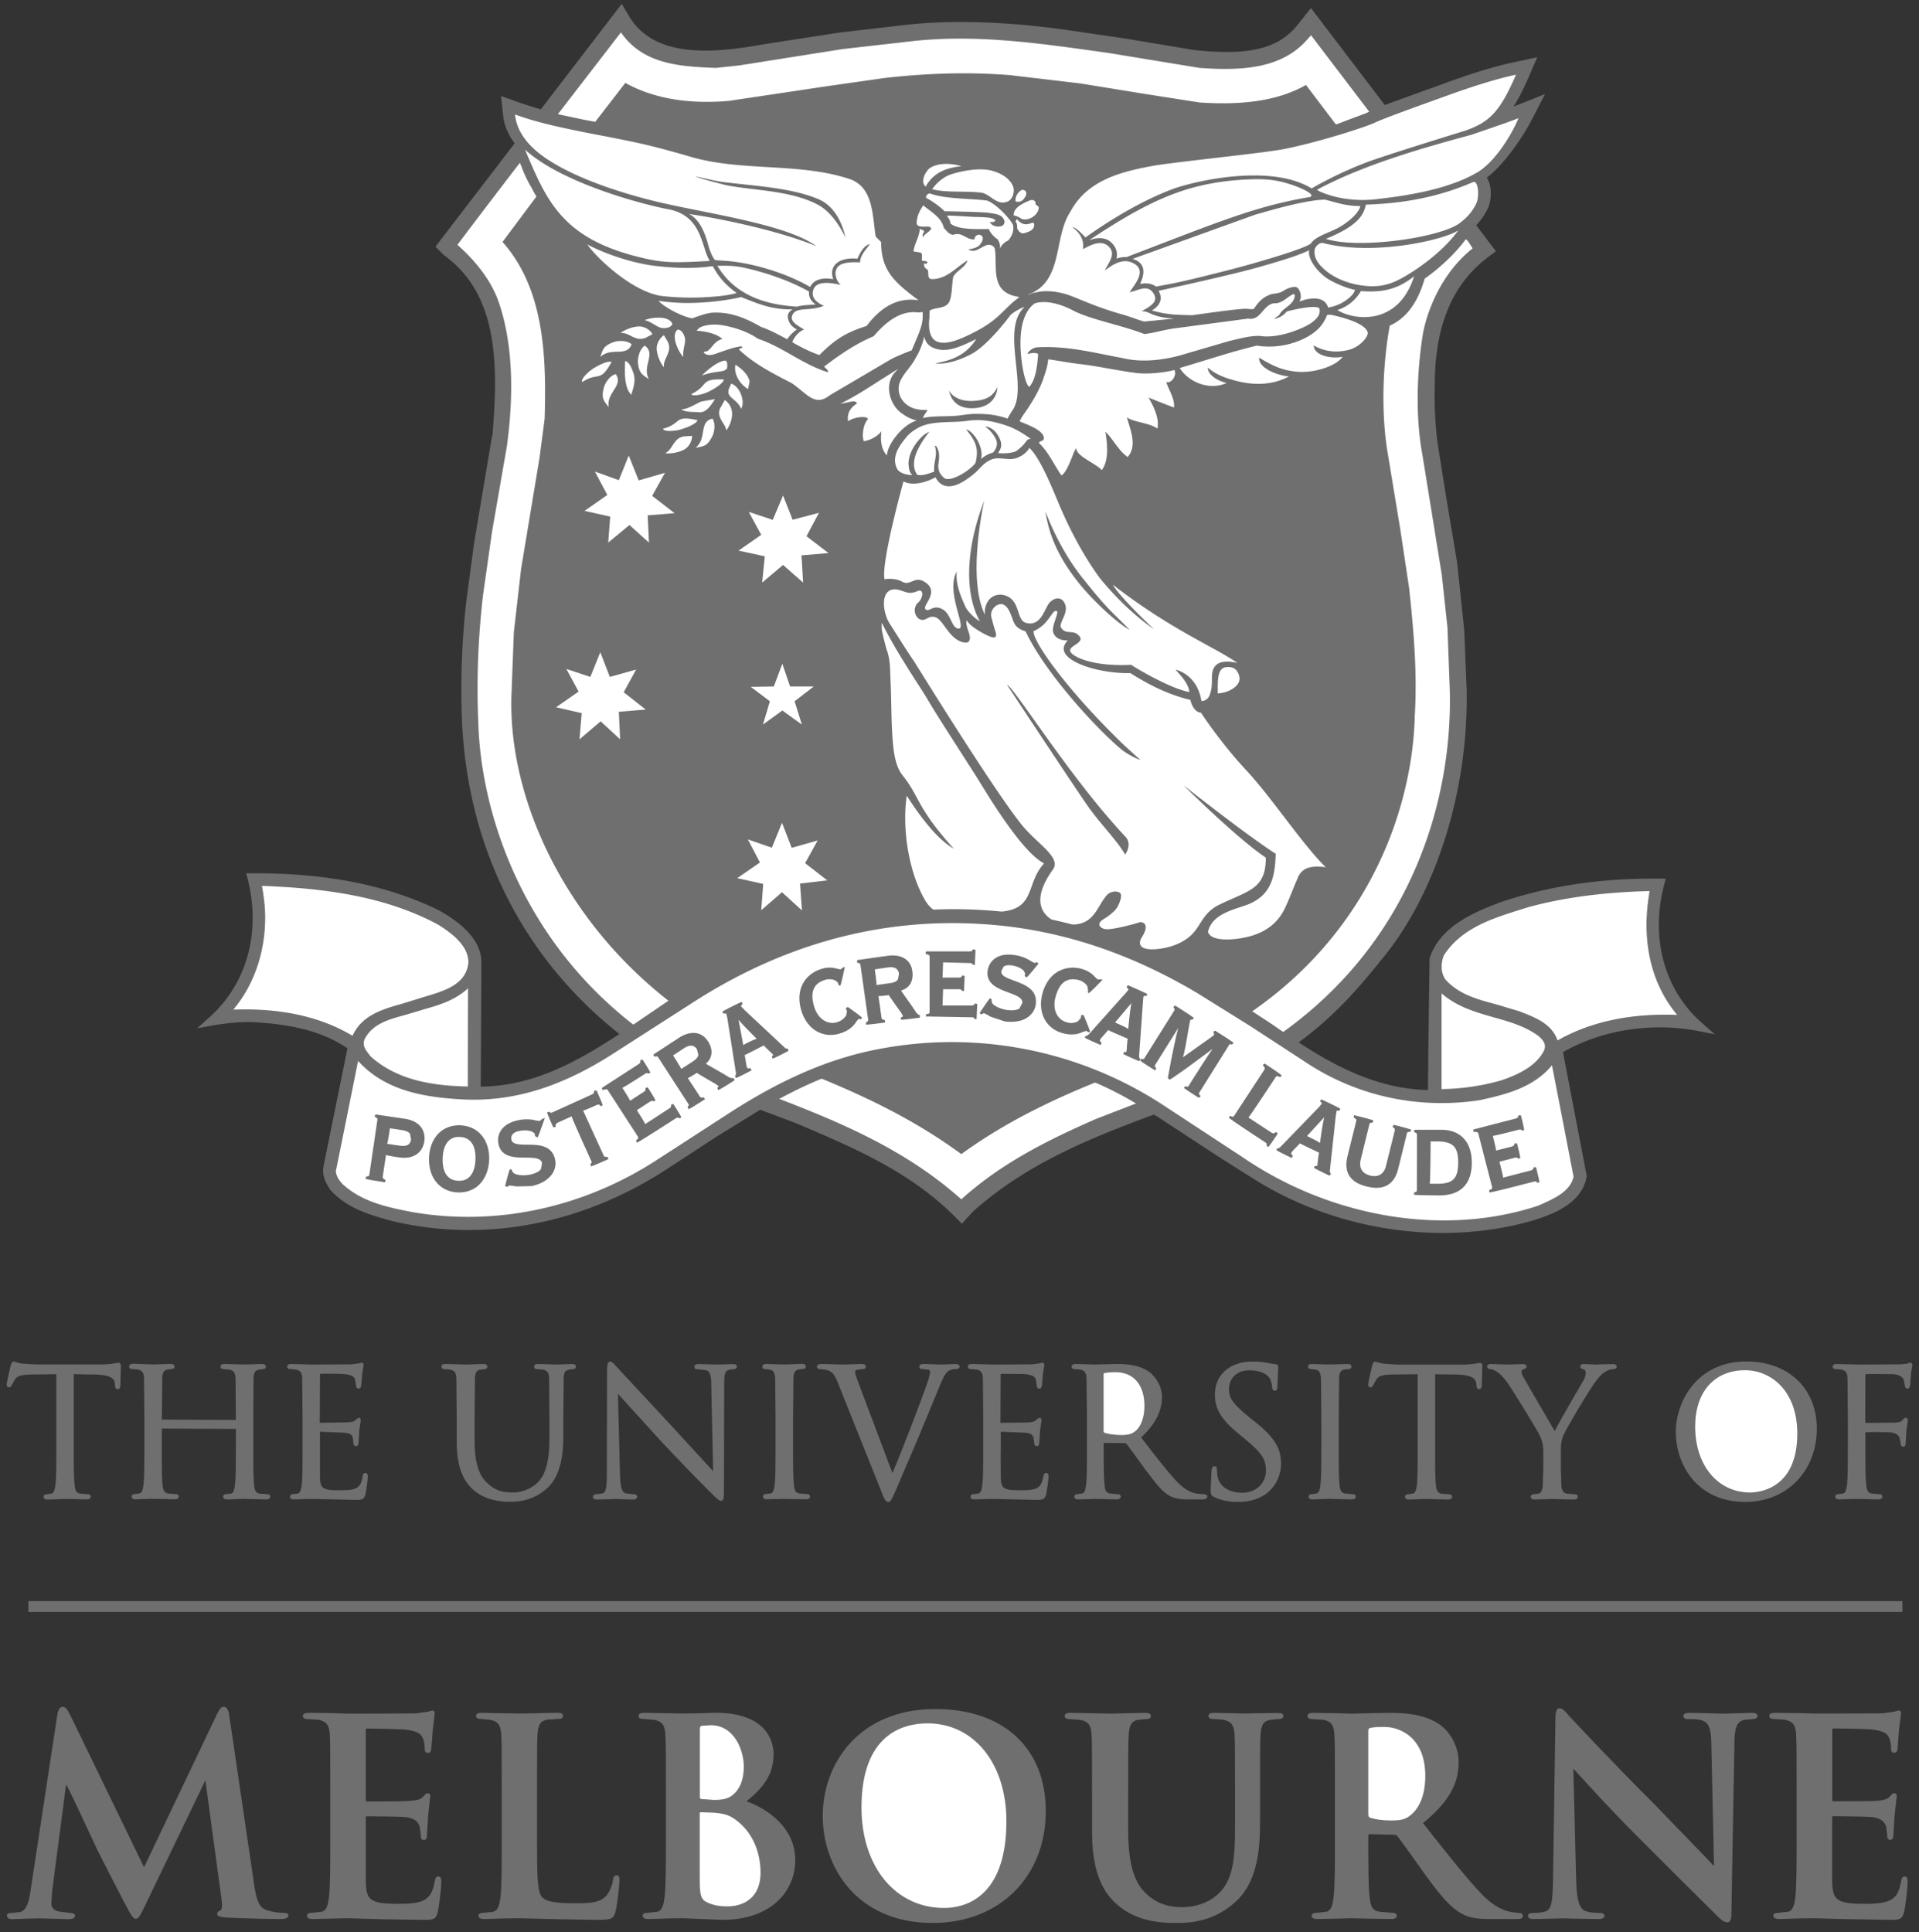 <svg width="143" height="144" fill="none" xmlns="http://www.w3.org/2000/svg"><rect width="100%" height="100%" fill="#333333" stroke="none"/><path d="M124.877 106.673c0 2.527 1.625 5.251 5.185 5.251 3.078 0 5.322-2.294 5.322-5.457 0-2.99-2.106-5.01-5.245-5.01-3.835 0-5.262 3.197-5.262 5.216zm-42.795-5.002l-.438.017-.172-.008-1.307-.034c-.077 0-.31 0-.31.197 0 .112.087.181.207.181l.421.034c.353.077.456.223.482.653l.034 2.827v2.304c0 1.229 0 2.277-.069 2.818-.051.387-.112.602-.3.636l-.37.052c-.147 0-.207.094-.207.18 0 .207.232.207.31.207l1.178-.035c.051-.008.206 0 .206 0l1.453.035c.284 0 .318-.147.318-.207 0-.086-.068-.18-.206-.18l-.576-.052c-.31-.043-.387-.24-.421-.627-.07-.55-.07-1.607-.07-2.827v-.318l1.6.017.103.06.456.61.955 1.315.18.232c.653.859 1.084 1.427 1.625 1.71.361.198.714.267 1.445.267h.928c.164 0 .422 0 .422-.207 0-.103-.103-.18-.224-.18l-.499-.035c-.344-.051-.868-.206-1.539-.91-.688-.731-1.487-1.762-2.407-2.948 0 0-.18-.241-.258-.327 1.049-.997 1.556-1.959 1.556-3.025 0-.928-.602-1.607-.946-1.865-.73-.524-1.65-.592-2.459-.592l-1.1.025zM.8 101.749c-.016.052-.3 1.263-.3 1.427 0 .154.086.206.163.206.138 0 .198-.103.224-.189l.215-.387c.19-.275.464-.361 1.255-.378 0 0 1.445-.017 1.84-.026v5.44c0 1.229 0 2.286-.068 2.828-.052.386-.112.601-.301.635l-.37.052c-.138 0-.206.086-.206.181 0 .206.232.206.31.206l1.074-.035.206-.008h.155l1.453.034c.284 0 .31-.146.31-.206 0-.086-.06-.181-.198-.181l-.576-.043c-.31-.051-.387-.249-.421-.635-.07-.542-.07-1.599-.07-2.828v-5.44c.181.009 1.548.026 1.548.026 1.256.026 1.47.335 1.514.636l.008.138c.018.128.026.318.207.318.034 0 .197-.018.197-.275l.01-.413.025-1.023c0-.077 0-.257-.163-.257l-.155.017c-.19.034-.533.111-1.144.111h-4.91l-1.023-.068-.421-.103-.163-.052c-.12 0-.172.146-.224.292zm17.636-.069h-.378l-1.315-.034c-.078 0-.31 0-.31.198 0 .103.086.18.206.18l.422.035c.36.068.464.214.49.653l.026 2.827v.275l-5.538-.026.026-.249.026-2.827c.017-.447.12-.602.404-.653l.3-.043c.13 0 .207-.069.207-.172 0-.138-.103-.206-.31-.206l-1.066.034-.214.008-.172-.008-1.316-.043c-.198 0-.301.077-.301.215 0 .094.086.172.198.172l.421.034c.361.077.464.215.49.653l.026 2.827v2.304c0 1.22 0 2.277-.069 2.818-.051.396-.111.602-.3.636l-.37.052c-.138 0-.207.094-.207.18 0 .207.232.207.31.207l1.066-.035h.37l1.453.035c.284 0 .31-.138.31-.207 0-.086-.06-.18-.198-.18l-.576-.043c-.31-.043-.387-.249-.43-.636-.06-.541-.06-1.598-.06-2.819v-1.383l5.528.025-.008 1.358c0 1.229 0 2.286-.07 2.828-.05.378-.11.593-.3.635-.009 0-.37.043-.37.043-.146 0-.206.095-.206.181 0 .206.232.206.31.206l1.074-.034.206-.009.147.009 1.461.034c.284 0 .31-.146.31-.206 0-.086-.06-.181-.198-.181l-.576-.043c-.31-.051-.387-.249-.43-.635-.06-.542-.06-1.599-.06-2.828v-2.303l.017-2.819c.026-.455.13-.601.404-.653l.31-.043c.12 0 .206-.069.206-.172 0-.206-.232-.206-.31-.206l-1.066.034zm8.358-.094l-.06.017-.542.069-2.992.017-.18-.009-1.308-.034c-.068 0-.31 0-.31.198 0 .111.095.18.207.18l.421.035c.362.077.465.223.49.653l.026 2.827v2.303c0 1.229 0 2.278-.06 2.819-.06.395-.12.602-.3.636-.01 0-.379.051-.379.051-.138 0-.198.095-.198.181 0 .206.232.206.31.206l1.057-.034h.224l.499.008 2.734.061c.516 0 .688 0 .8-.413.068-.275.172-1.169.172-1.289 0-.103 0-.301-.172-.301s-.207.181-.215.284c-.086.498-.233.739-.534.868-.318.137-.877.137-1.22.137-1.264 0-1.385-.163-1.42-.979v-3.386c0 .008 1.858.077 1.858.077.447.043.55.215.593.387l.043.404c0 .12.086.206.198.206.19 0 .19-.232.19-.335l.05-.834.104-.748c0-.18-.12-.197-.163-.197l-.258.189c-.103.112-.258.129-.56.155l-2.071.034.017-3.644c.163-.026 1.556-.017 1.763.009.722.077.782.232.85.386 0-.008.07.43.07.43 0 .241.146.267.206.267.069 0 .146-.043.19-.232l.05-.662.01-.206.085-.447.026-.172c0-.206-.112-.215-.155-.215l-.146.043zm14.927.094l-.215.008-.19-.008-1.203-.034c-.077 0-.31 0-.31.197 0 .103.087.181.207.181l.421.034c.387.086.456.241.49.653l.017 2.827v1.633c0 1.564-.215 2.51-.73 3.146-.465.558-1.23.902-1.978.902-.74 0-1.29-.112-1.909-.696-.473-.438-.954-1.169-.954-3.163v-1.822l.026-2.818c.025-.456.12-.61.404-.653l.31-.043c.12 0 .206-.069.206-.172 0-.206-.233-.206-.31-.206l-.972.034-.326.008-.267-.008-1.238-.034c-.069 0-.301 0-.301.197 0 .103.086.181.198.181l.43.034c.352.077.455.223.481.653l.026 2.827v1.908c0 2.114.628 2.991 1.17 3.515.894.834 2.114.954 2.768.954.705 0 1.763-.094 2.769-.988 1.092-.971 1.238-2.647 1.238-3.988v-1.401l.026-2.827c.017-.447.12-.593.404-.644l.3-.043c.121 0 .207-.069.207-.181 0-.197-.232-.197-.3-.197l-.895.034zm3.517.533l-.017 7.502c0 1.177-.069 1.495-.318 1.573-.009 0-.508.068-.508.068-.137 0-.206.095-.206.181 0 .206.215.206.31.206l1.04-.026.215-.017.19.009 1.194.034c.095 0 .336 0 .336-.206 0-.077-.052-.181-.207-.181l-.628-.068c-.266-.086-.404-.327-.438-1.427l-.155-5.998c.318.352 3.233 3.557 3.233 3.557a169.46 169.46 0 003.422 3.55c.748.747.877.868 1.024.868.206 0 .223-.155.223-1.032l.017-7.665c0-.817.078-.997.413-1.074l.292-.035c.164 0 .241-.094.241-.189 0-.189-.223-.189-.327-.189l-.885.026-.232.008-.284-.008-1.075-.026c-.129 0-.361 0-.361.189 0 .12.069.189.198.189l.627.069c.31.077.422.258.43 1.134l.138 6.394c-.258-.275-.972-1.057-.972-1.057l-1.986-2.166L45.9 101.8c-.18-.206-.3-.335-.421-.335-.224-.009-.241.292-.241.748zm13.414-.533h-.413l-1.118-.035c-.077 0-.31 0-.31.198 0 .103.087.18.198.18l.387.043c.198.052.344.181.37.645l.026 2.827v2.303c0 1.221 0 2.278-.069 2.819-.052.395-.112.593-.301.636l-.37.043c-.137 0-.197.103-.197.181 0 .206.232.206.31.206l1.065-.026.215-.009.146.009 1.462.026c.284 0 .31-.138.31-.206 0-.078-.06-.181-.198-.181l-.576-.043c-.31-.043-.387-.249-.422-.636-.068-.541-.068-1.607-.068-2.827v-2.303l.026-2.819c.025-.447.12-.602.404-.662l.31-.034c.12 0 .206-.069.206-.172 0-.206-.233-.206-.319-.206l-1.074.043zm11.719 0l-.198.008-.3-.008-.98-.034c-.138 0-.388 0-.388.197 0 .078.035.181.241.181l.464.051c.086.043.104.146.104.206l-.112.465c-.267.867-1.883 5.113-2.7 7.029l-2.433-6.462c-.19-.499-.345-.911-.345-1.057 0-.069.018-.129.112-.172l.456-.06c.206 0 .232-.129.232-.189 0-.189-.284-.189-.456-.189l-.954.034-.267.008-.318-.008-1.212-.034c-.18 0-.439 0-.439.189 0 .12.078.189.207.189l.464.051c.413.121.593.232.877.946l3.242 8.103c.24.611.318.8.533.8.155 0 .223-.138.413-.568l.223-.489 1.617-3.79.774-1.865.765-1.856c.344-.868.533-1.083.68-1.186.223-.146.49-.146.575-.146.224 0 .258-.121.258-.189 0-.129-.112-.189-.327-.189l-.808.034zm7.146-.094l-.06.017-.542.069-2.992.017-.181-.009-1.307-.034c-.077 0-.31 0-.31.198 0 .111.087.18.207.18l.43.035c.352.077.456.223.481.653l.026 2.827v2.303c0 1.229 0 2.278-.069 2.819-.051.395-.112.602-.3.636l-.37.051c-.147 0-.207.095-.207.181 0 .206.232.206.31.206l1.075-.034h.206l.507.008 2.735.061c.515 0 .696 0 .8-.413a12.2 12.2 0 00.18-1.289c0-.103 0-.301-.18-.301-.164 0-.19.172-.216.284-.086.498-.232.73-.533.868-.318.137-.877.137-1.212.137-1.273 0-1.385-.163-1.419-.979l-.008-1.659.008-.567v-1.16c0 .008 1.849.077 1.849.077.498.043.559.266.593.387l.052.404c0 .129.077.206.189.206.189 0 .189-.232.189-.335l.06-.834.103-.748c0-.18-.129-.197-.172-.197l-.24.172c-.12.129-.276.154-.576.18l-2.073.026.017-3.635c-.017-.035 1.763 0 1.763 0 .714.077.783.24.851.386l.07.439c0 .24.145.266.206.266.06 0 .154-.034.189-.232l.051-.619.017-.249.104-.627c0-.198-.103-.215-.147-.215l-.154.043z" fill="#6F6F6F"/><path d="M82.28 106.75c-.043-.034-.043-.051-.043-.077v-4.28c0-.025.009-.043.043-.06.095-.034.43-.077.843-.077 1.35 0 2.158.945 2.158 2.518 0 .894-.284 1.615-.757 1.933-.283.207-.644.232-.92.232-.619 0-1.169-.103-1.324-.189z" fill="#fff"/><path d="M90.534 103.914c0 .894.293 1.736 1.746 2.913l.585.49c1.152.954 1.47 1.435 1.47 2.278 0 .816-.61 1.641-1.771 1.641-.482 0-1.617-.129-1.849-1.255l-.034-.464c0-.077 0-.249-.19-.249-.171 0-.197.198-.206.301l-.008.129-.06 1.272c0 .352.008.464.249.584.507.249 1.1.369 1.805.369.8 0 1.496-.197 2.03-.575.85-.602 1.16-1.556 1.16-2.252 0-1.023-.326-1.865-1.951-3.154l-.362-.283c-1.255-1.032-1.564-1.444-1.564-2.123 0-.851.601-1.418 1.504-1.418 1.092 0 1.453.447 1.556.645.07.128.147.464.155.618.009.095.035.258.207.258.189 0 .189-.258.189-.404l.051-1.28v-.103c0-.189-.172-.189-.223-.189l-.439-.069a5.421 5.421 0 00-1.238-.129c-1.677-.009-2.812.98-2.812 2.449zm8.788-2.234h-.412l-1.127-.034c-.206 0-.31.06-.31.197 0 .103.087.181.207.181l.378.043c.18.043.344.146.379.644l.026 2.827v2.304c0 1.22 0 2.277-.07 2.818-.05.396-.111.602-.3.636l-.37.052c-.138 0-.206.094-.206.18 0 .207.232.207.31.207l1.074-.035.206-.008.155.008 1.462.035c.275 0 .301-.147.301-.207 0-.086-.06-.18-.198-.18l-.576-.052c-.31-.043-.387-.24-.43-.627-.06-.55-.06-1.598-.06-2.827v-2.304l.026-2.827c.025-.438.12-.601.404-.653l.309-.034c.121 0 .207-.078.207-.181 0-.197-.233-.197-.31-.197l-1.075.034zm2.924.095c0 .025-.292 1.237-.292 1.4 0 .155.086.207.163.207.129 0 .189-.103.224-.189l.215-.387c.18-.275.464-.361 1.246-.378 0 0 1.453-.017 1.84-.017v5.439c0 1.221 0 2.278-.06 2.819-.051.387-.12.602-.301.636-.008 0-.378.052-.378.052-.138 0-.206.086-.206.18 0 .206.232.206.309.206l1.066-.034.224-.009.155.009 1.453.034c.266 0 .309-.129.309-.206 0-.086-.068-.18-.206-.18l-.576-.043c-.31-.052-.387-.258-.43-.645-.06-.541-.06-1.598-.06-2.819v-5.439c.18 0 1.547.017 1.547.017 1.264.034 1.471.343 1.514.644l.017.138c.009.12.017.309.206.309.026 0 .19-.017.19-.266l.017-.421.025-1.014c0-.078 0-.258-.163-.258l-.155.017c-.189.034-.533.112-1.143.112h-4.91l-1.023-.069-.422-.103-.163-.052c-.12-.008-.172.129-.232.31zm17.033-.104l-.344.017-.215-.008-.653-.034c-.275 0-.31.111-.31.18 0 .137.129.18.25.215.06.026.154.043.154.283 0 .189-.068.387-.206.619-.223.37-1.694 2.896-2.098 3.695a338.57 338.57 0 01-2.313-3.978c-.103-.189-.163-.327-.163-.464 0-.061.043-.104.12-.147l.069-.025c.086-.035.18-.069.18-.181 0-.129-.086-.189-.266-.189l-.929.026-.172.008-.309-.008-.98-.034c-.267 0-.276.163-.276.189 0 .111.095.189.224.189.095 0 .327.077.507.197.258.172.585.525.869.946.473.696 2.218 3.557 2.295 3.755.172.378.293.653.293 1.332v1.126l-.043 1.298c-.009.257-.086.575-.327.635l-.37.043c-.137 0-.197.095-.197.181 0 .206.223.206.301.206l1.074-.034.215-.009.155.009 1.453.034c.275 0 .31-.146.31-.206 0-.086-.069-.181-.207-.181l-.576-.043c-.283-.042-.421-.232-.447-.635l-.034-1.298v-1.126c0-.421 0-.816.18-1.272.224-.533 2.047-3.601 2.485-4.133.293-.361.43-.499.671-.645.181-.112.413-.172.55-.172.198 0 .275-.103.275-.206 0-.077-.077-.172-.275-.172l-.92.017z" fill="#6F6F6F"/><path d="M126.321 106.312c0-2.596 1.428-4.203 3.723-4.203 1.875 0 3.887 1.479 3.887 4.727 0 4.177-2.932 4.383-3.517 4.383-2.407 0-4.093-2.02-4.093-4.907z" fill="#fff"/><path d="M142.185 101.586l-.068.034-.396.043-.155.009-3.216.017-.171-.009-1.307-.034c-.078 0-.31 0-.31.198 0 .111.086.18.206.18l.422.034c.352.078.464.224.481.654l.026 2.827v2.303c0 1.229 0 2.277-.06 2.819-.06.395-.121.601-.301.636l-.37.051c-.146 0-.206.095-.206.181 0 .206.232.206.309.206l1.067-.034h.369l1.453.034c.284 0 .31-.138.31-.206 0-.086-.06-.181-.206-.181l-.568-.043c-.309-.051-.387-.249-.421-.636-.069-.541-.069-1.598-.069-2.827v-1.109c.49-.025 1.668-.017 1.952.018.352.043.542.24.602.403l.069.37.008.077c0 .121.069.207.189.207.189 0 .189-.224.189-.344l.052-.868.103-.748c0-.189-.12-.197-.163-.197-.095 0-.146.068-.198.137-.112.155-.232.198-.55.224l-.585.008-1.677.017.009-3.626c.017-.043 2.029-.009 2.029-.009.473.009.74.224.808.361l.104.456c0 .249.163.257.189.257.069 0 .163-.034.206-.223l.052-.653.008-.224.078-.447.034-.18c0-.129-.077-.215-.18-.215l-.147.052zM2.117 119.314h139.647v.808H2.117v-.808zm14.066 8.397s-4.995 10.493-5.45 11.438l-5.478-11.301c-.25-.507-.387-.653-.585-.653-.137 0-.31.095-.395.567L2.27 140.937c-.112.747-.275 1.443-.79 1.555l-.594.06c-.095 0-.37 0-.37.189 0 .275.301.275.413.275l1.238-.043.765-.017.645.017 1.48.043c.257 0 .532-.026.532-.275 0-.12-.129-.189-.352-.189l-.843-.103c-.378-.095-.567-.284-.567-.593l.06-.945 1.04-7.949c.163.275.98 2.01.98 2.01l1.118 2.39c.24.558 1.814 3.6 2.33 4.589l.06.111c.31.576.49.928.688.928.224 0 .327-.206.791-1.16l4.412-9.169c0 .077 1.203 8.868 1.203 8.868.026.181.035.327.035.447 0 .241-.052.353-.104.378-.137.052-.258.121-.258.267 0 .18.215.232.628.266.8.069 3.586.121 4.11.121.37 0 .576-.095.576-.275 0-.189-.258-.189-.378-.189-.275 0-.662-.018-1.238-.198-.593-.181-.783-.782-.955-2.002l-1.84-12.487c-.06-.447-.197-.67-.412-.67-.215.008-.327.197-.49.524zm15.83-.19l-.12.035-.868.12c-.344.017-3.646.026-5.048.026l-1.04-.035-.232-.008-1.643-.017c-.24 0-.49.017-.49.232 0 .232.267.232.387.232l.783.051c.662.146.79.473.834 1.117.034.645.034 1.195.034 4.28v3.549c0 1.848 0 3.446-.095 4.297-.094.653-.206.997-.55 1.066l-.713.077c-.164 0-.379.026-.379.215 0 .163.155.249.456.249l1.393-.034 1.152-.026 2.098.06.593.017 2.915.043c.774 0 .99 0 1.135-.558.103-.413.267-1.788.267-2.26 0-.207 0-.413-.215-.413-.19 0-.232.146-.267.344-.146.833-.387 1.229-.885 1.461-.516.232-1.367.232-1.883.232-2.098 0-2.34-.327-2.374-1.642v-4.726c0-.155.035-.155.07-.155.455 0 2.476.017 2.871.06.636.069.972.301 1.083.748l.07.533.008.189c0 .137.086.232.232.232.232 0 .232-.275.232-.438l.035-.636.043-.714.137-1.263.026-.215c0-.129-.069-.215-.19-.215-.111 0-.206.104-.334.25-.198.223-.482.283-.964.318-.292.034-1.436.051-3.224.051-.069 0-.095-.026-.095-.18v-5.114c0-.146.052-.146.095-.146.387 0 2.52.043 2.863.078 1.015.129 1.187.369 1.316.704.112.275.12.662.12.705 0 .103 0 .335.232.335.198 0 .233-.189.25-.266l.077-.928.026-.413.129-1.117.026-.198c0-.06 0-.24-.172-.24l-.207.051zm7.791.155l-1.075.017-1.023-.017-1.746-.035c-.232 0-.49.009-.49.224 0 .232.267.232.396.232l.653.06c.662.138.791.473.834 1.109.035.644.035 1.203.035 4.279v3.55c0 1.856 0 3.454-.095 4.296-.094.654-.206.997-.55 1.075l-.714.077c-.163 0-.378.026-.378.206 0 .258.344.258.455.258l1.393-.043 1.153-.017 3.155.077 2.726.043c1.066 0 1.195-.112 1.324-.584.163-.593.301-2.106.301-2.338 0-.189 0-.395-.206-.395-.232 0-.258.223-.275.344-.035.378-.276.936-.508 1.186-.473.515-1.195.55-2.33.55-1.616 0-2.098-.146-2.416-.43-.404-.352-.404-1.762-.404-4.305v-3.558c0-3.077 0-3.635.034-4.28.043-.739.224-1.014.714-1.109l.774-.051c.215 0 .413-.034.413-.232 0-.206-.224-.232-.474-.232l-1.676.043zm12.476-.009l-1.453.026-.782-.017-1.97-.035c-.24 0-.49.009-.49.224 0 .232.267.232.387.232l.774.06c.662.138.8.473.834 1.109.043.644.043 1.203.043 4.279v3.55c0 1.856 0 3.454-.103 4.296-.069.55-.163.997-.542 1.075l-.722.077c-.163 0-.37.026-.37.206 0 .258.336.258.456.258l1.393-.043 1.152-.017 1.514.06.79.034.628.026c3.758 0 5.443-2.234 5.443-4.451 0-2.286-1.866-3.747-3.637-4.383 1.212-.98 2.02-1.96 2.02-3.515 0-.722-.309-3.085-4.35-3.085l-1.015.034z" fill="#6F6F6F"/><path d="M52.95 128.562c1.798 0 2.477 1.899 2.477 3.093 0 .946-.284 1.667-.817 2.097-.344.31-.817.378-1.419.378l-.937-.068c-.06-.009-.103-.035-.103-.164v-4.993c0-.223.034-.266.146-.301l.654-.042zm-.128 13.26c-.62-.241-.68-.55-.68-1.891v-4.787c0-.086.035-.094.07-.094l.876.026c.757.043 1.221.171 1.643.472 1.754 1.221 1.943 3.189 1.943 3.988 0 2.406-1.995 2.526-2.399 2.526-.456 0-.911-.017-1.453-.24z" fill="#fff"/><path d="M61.309 135.325c0 3.841 2.562 7.975 8.194 7.975 4.961 0 8.426-3.429 8.426-8.336 0-4.692-3.155-7.606-8.22-7.606-5.77 0-8.4 4.134-8.4 7.967z" fill="#6F6F6F"/><path d="M64.197 134.697c0-5.457 3.087-6.273 4.919-6.273 3.465 0 5.88 2.999 5.88 7.287 0 5.844-3.25 6.471-4.642 6.471-3.629 0-6.157-3.076-6.157-7.485z" fill="#fff"/><path d="M93.432 127.676l-.584.017c-.052 0-2.322-.051-2.322-.051-.232 0-.473.008-.473.223 0 .232.267.232.396.232l.713.06c.662.138.791.473.834 1.109.035.644.035 1.203.035 4.28v2.526c0 2.166-.078 3.902-1.161 4.976-.972.971-2.244 1.074-2.752 1.074-.696 0-1.616-.094-2.493-.816-.808-.662-1.556-1.719-1.556-4.933v-2.827c0-3.077 0-3.636.043-4.28.043-.739.215-1.014.705-1.109l.576-.051c.111 0 .37 0 .37-.232 0-.215-.259-.232-.49-.232l-1.48.034-1.014.026-1.075-.026-1.874-.034c-.241 0-.49.017-.49.232 0 .232.266.232.395.232l.774.06c.662.137.79.464.834 1.108.034.645.034 1.195.034 4.28v2.948c0 2.561.576 4.279 1.823 5.388 1.556 1.409 3.629 1.409 4.514 1.409 1.178 0 2.726-.171 4.24-1.469 1.702-1.461 1.943-3.799 1.943-6.119v-2.157c0-3.085 0-3.635.034-4.28.043-.739.224-1.014.705-1.108l.576-.06c.215 0 .421-.026.421-.232 0-.207-.249-.224-.481-.224l-1.72.026zm8.754-.009l-1.488.035-.808-.026-1.96-.034c-.241 0-.5.017-.5.232 0 .232.267.232.396.232l.783.051c.662.146.79.473.825 1.117.043.645.043 1.195.043 4.28v3.549c0 1.848 0 3.446-.103 4.297-.069.542-.163.988-.542 1.066l-.722.077c-.155 0-.37.026-.37.215 0 .249.336.249.456.249l1.642-.034.826-.026.645.017 2.321.043c.112 0 .456 0 .456-.249 0-.06-.035-.215-.292-.215l-.989-.077c-.542-.078-.68-.43-.74-1.066-.103-.851-.103-2.458-.103-4.322v-.284c0-.077.026-.112.112-.112l1.754.043c.138 0 .241.017.327.129l.971 1.332 1.032 1.452c1.178 1.625 1.935 2.527 2.786 2.982.55.293 1.075.387 2.184.387h1.926c.138 0 .43 0 .43-.24 0-.069-.026-.215-.292-.215l-.559-.06c-.327-.069-1.144-.224-2.236-1.358-1.032-1.083-2.201-2.553-3.68-4.417 0 0-.628-.791-.679-.86 1.857-1.512 2.657-2.87 2.657-4.529 0-1.469-.92-2.483-1.402-2.81-1.126-.773-2.528-.876-3.74-.876l-1.367.025z" fill="#6F6F6F"/><path d="M102.108 135.462c-.112-.051-.146-.103-.146-.318V129c0-.146.034-.206.146-.232.181-.052.507-.078 1.058-.078 1.135 0 3.044.765 3.044 3.653 0 1.847-.731 2.664-1.17 2.982-.352.249-.602.335-1.41.335-.576 0-1.144-.077-1.522-.198z" fill="#fff"/><path d="M115.909 128.028l-.181 11.963c-.026 1.744-.103 2.312-.593 2.458-.301.094-.688.103-.894.103-.104 0-.379 0-.379.215 0 .24.284.24.499.24l1.84-.043.344-.008.559.017 1.943.034c.172 0 .516 0 .516-.24 0-.215-.275-.215-.395-.215-.301 0-.688-.017-1.032-.146-.439-.155-.637-.808-.68-2.192 0 0-.214-8.215-.214-8.396.111.095.404.421.404.421.851.937 2.622 2.879 4.376 4.615l2.683 2.69 3.285 3.257c.232.223.481.455.722.455.275 0 .309-.343.309-.678l.224-12.745c.017-1.126.189-1.521.714-1.667l.584-.06c.275 0 .422-.078.422-.232 0-.232-.31-.232-.516-.232l-1.617.051-.369.009-.714-.017-1.728-.043c-.25 0-.577 0-.577.232 0 .206.198.232.37.232.284 0 .765 0 1.058.111.43.181.636.49.653 1.771 0 0 .189 8.499.198 9.023h-.052c0-.017-1.418-1.487-1.418-1.487l-2.993-3.093c-3.069-3.051-6.233-6.454-6.268-6.489l-.18-.206c-.241-.266-.405-.438-.602-.438-.267 0-.301.421-.301.73zm25.365-.507l-.111.034-.869.121c-.344.017-3.646.017-5.047.017l-1.032-.026-.241-.008-1.642-.018c-.232 0-.49.009-.49.224 0 .232.258.232.395.232l.774.06c.662.138.8.473.834 1.109.035.644.035 1.203.035 4.279v3.55c0 1.856 0 3.454-.095 4.296-.077.542-.172.997-.55 1.075l-.714.077c-.163 0-.378.026-.378.206 0 .258.344.258.455.258l1.393-.043 1.153-.017 2.106.06.585.009 2.915.051c.756 0 .989 0 1.135-.558.103-.413.266-1.788.266-2.261 0-.206 0-.412-.215-.412-.189 0-.232.137-.266.344-.146.833-.378 1.229-.886 1.452-.516.241-1.367.241-1.874.241-2.098 0-2.339-.336-2.382-1.65v-4.727c0-.155.043-.155.077-.155.447 0 2.477.026 2.864.061.636.077.971.3 1.092.747l.06.542.017.189c0 .137.077.223.232.223.224 0 .224-.266.224-.43l.043-.661.043-.696.137-1.255.026-.224c0-.137-.069-.206-.189-.206s-.206.095-.335.249c-.198.224-.491.275-.963.318-.301.026-1.454.035-3.233.035-.061 0-.086-.009-.086-.172v-5.105c0-.154.043-.154.086-.154.395 0 2.519.034 2.863.077 1.014.12 1.186.369 1.315.696.112.275.121.67.121.713 0 .103 0 .335.223.335.207 0 .241-.197.258-.266l.069-.92.026-.421.137-1.117.026-.197c0-.155-.06-.241-.172-.241l-.215.06z" fill="#6F6F6F"/><path d="M71.377 90.414c-3.37-3.378-7.55-5.157-11.59-6.884l-.319-.137-2.15-.8c-.257-.103-.42-.163-.524-.206l-.37-.172-.017.043C43.183 77.583 35.1 66.695 34.747 53.074a57.037 57.037 0 01.336-8.139l.585-4.417 1.178-6.96c.12-.714.18-1.075.215-1.238l.103-.421-.077-.009a42.5 42.5 0 00.146-3.326c0-4.795-1.221-7.829-3.947-9.822l-.026-.009-.352-.352 5.881-7.666-.172-.223c-.456-.61-.722-1.246-.791-1.89l-.095-.869.826.292c.524.19 1.057.353 1.616.507l.241.07L46.261.978l.267.455c1.092 1.839 3.052 2.741 5.993 2.741 1.204 0 2.58-.146 4.342-.455l5.83-.902c3.998-.464 4.755-.55 4.884-.559l.36-.043a37.6 37.6 0 013.647-.172c2.528 0 5.262.215 8.125.636.017 0 4.102.61 4.145.61l5.09.842c.748.078 1.6.147 2.468.147 2.278 0 3.878-.499 5.013-1.59.258-.224.464-.482.662-.74l.567-.713 5.383 7.073.258-.103c.877-.335 2.072-.765 3.594-1.315 0 0 .8-.284 1.058-.378 1.977-.722 3.577-1.203 4.909-1.487l1.049-.223-.43.98c-.361.833-.696 1.469-1.04 1.993l-.636.98 1.092-.438c.017-.009.782-.318 1.436-.576l-.688 1.315c-.37.704-1.789 2.939-3.104 3.91l-.284.215.206.292c.009.017.018.026.026.043.138.215.215.558.215.928 0 .352-.069.705-.18.945-.147.31-.379.713-.809 1.16l-.223.224 1.444 1.899-.284.215c-2.777 2.097-4.135 5.32-4.135 9.848l.008.155c-.008.24-.017.481-.017.74 0 1.047.077 2.182.224 3.385l.705 4.434c.498 2.974.756 4.503.756 4.564.138 1.306.499 4.683.525 4.941.172 4.202.189 4.58.189 4.606 0 .172.009.353.009.525 0 7.356-2.468 14.798-6.441 19.43l-.077.094c-2.58 3.146-6.122 7.451-15.778 10.846-5.417 1.968-10.241 3.901-14.377 7.57l-.017.018-.155.172-.12.138-.301.335-.267-.275z" fill="#fff"/><path d="M60.956 15.261c-2.193-1.168-5.34-1.065-7.12-1.53-1.805-.463-2.037-.584-2.037-.584.705.12 1.358.327 2.115.421 2.399.301 5.056.421 7.068 1.272 1.135.482 1.745 1.633 2.02 2.853-.472-.945-1.135-1.942-2.046-2.432zm19.7 27.793c1.813 2.277 1.942 2.285 3.525 3.875-.86-.42-2.718-2.157-3.732-3.411-1.556-1.925-2.279-3.618-2.545-5.406.008 0 .928 2.664 2.751 4.941zm-12.21-20.677c-1.471-.232-2.744.421-3.87 1.916-1.479.456-2.364.997-3.517 2.166-.817-.275-1.745-.79-2.02-.962a1.69 1.69 0 01.877-.946c-.379-.232-1.023-.55-.903-.97.215-.791 1.238-.328 2.373-.791-.456-.215-.997-.56-.774-1.212.224-.645 1.221-.542 2.03-.344-.44-.43-.542-1.16-.07-1.47.473-.309 1.514-.206 1.514-.206.026-.55.43-.936.74-1.375-.482.12-.766.722-.93 1.092-1.47-.13-2.149.601-1.805 1.53-.714-.138-1.444-.018-1.72.584-1.814-1.075-4.514-1.857-6.431-1.96-.293-.025-.404-.017-.662-.051-.215-.232-.422-.817-.482-1.049-.215-.816-.61-1.968-1.453-2.38 1.771.24 6.526 1.16 9.493 2.397-2.176-1.615-8.074-2.423-11.668-3.265-2.683-.627-6.355-1.779-8.633-3.386-1.29-.911-2.038-1.977-2.158-3.163 1.633.585 3.035.886 4.91 1.272 1.272.258 2.295.43 4.11.817 1.685.352 4.135 1.082 4.135 1.082 3.827 1.1 8.117.387 11.866 1.668 1.694.653 1.608 2.707 1.857 4.262l.404.404c0 2.166 1.05 3.034 2.786 4.34zm13.568 20.771c1.874 2.286 3.611 3.49 3.98 3.747 0 0-2.553-2.39-3.069-3.326 4.317 3.36 7.679 4.692 9.278 5.835-.593-.137-1.333-.206-1.685.275-.362.481-.086 1.22-.319 1.934-.12.541-.481.627-.67.627-.318-2.02-1.926-2.337-1.926-2.337.404.481.92.945 1.032 1.667-1.505-.258-4.343-2.002-4.343-2.028-1.487.086-3.302-.095-4.247-.705-1.084-.713 1.17-.825.249-1.564-.404-.327-.877.026-1.22-.49-.233-.352.627-1.108.257-1.839-.24-.464-.688-.447-1.083-.077-.396.37-.62 1.848-1.772 1.555-.679-.172-.473-1.315-1.195-1.856-.464-.344-1.118-.344-1.513.06-.482.499-.37 1.186-.37 1.186-1.376-2.724-.051-8.508-.051-8.508-1.454 3.764-1.436 7.013-.327 8.99-.353-.172-.929-.74-1.075-1.075-.31-.696-.765-1.676-.645-2.63-.868 1.513.791 4.263.138 4.254-.55-.017-.542-1.083-1.221-1.452-.705-.37-.963.258-1.247.017-.318-.266 1.178-1.332-.13-2.08-.704-.403-1.022.353-1.598.026-.585-.335-1.333-.189-1.333-.189-.25-1.323 1.418-7.287 1.418-7.287.99.498 2.382-.31 2.382-.31.748 1.401 2.245.258 2.898-.283.49-.421.653-.765 1.23-1.023.627-.284 1.367.12 2.012-.163.688-.301.85-.722.85-.722.886.782 1.953 3.618 2.383 4.589 1.453 3.326 2.932 5.182 2.932 5.182zm10.344 7.287c.12.67-.74 1.126-1.402 1.22l-.215.018c.026-.627-.103-1.822.55-1.942.654-.112.946.197 1.067.704zM76.812 32.707c-.422.017-.155.197-1.05.885-.18.137-.825.232-1.384.172.155-.284.387-.533.078-1.16-.319-.654-.809-.817-1.05-.817a2.4 2.4 0 01.826.988c.13.31.026.68-.24.954a2.138 2.138 0 00-.886.482c.223-.825-.508-2.046-1.11-2.218.534.722 1.007 1.22.706 2.467-.181.42-1.85 1.564-2.356 1.151-.817-.721-.147-1.289-.448-2.096-.068-.138-.12-.336-.232-.284.224.773-.111 1.108-.051 1.916-.56.198-.86.31-1.256.24-.18-.231-.326-.61-.206-1.202.12-.602.593-1.384 1.1-2.003 0 0-.266.086-.498.31-.731.67-1.1 1.547-1.05 2.165.027.284.061.533.276.748-.155 0-.92-.043-1.144-.498-.43-.894.207-1.72.688-2.312.387-.49 1.032-.782 1.032-.782 1.015-.481 2.468-.292 3.491-.447 1.015-.155 1.875.009 2.726.275.843.258 1.393.61 2.038 1.066zm-17.748-9.651c-.498.284-.37.67-.258.928.155.37.577.567.577.567a2.654 2.654 0 00-.723.73c-.533-.283-1.29-.704-1.952-.919-1.23-.722-2.398-1.143-3.671-1.057-.37.026-1.178.31-1.445.421-.868-.154-2.166-.894-2.519-1.306 1.6.223 2.631.163 3.551.103 1.574-.12 2.605-.387 2.605-.387 1.307.516 2.236.937 3.835.92zm46.312-2.466c-1.187 3.746-4.523 3.274-5.718 2.517a3.107 3.107 0 001.754-1.418c1.677.138 2.794-.171 3.964-1.1zm-4.403 1.014c-.111.472-1.023 1.168-1.995 1.314-.025 0-.128-.739-1.169-.67-.585.043-.576.12-.989.215.18-.25.13-.627-.034-.902-.043-.07-.163-.18-.258-.18-.275 0-.559.085-.903.3-.352.223-.696.163-.98.275-.482.18-.817.464-1.187 1.031-.103.086-.249.043-.49.035-.223-.104-4.127.472-4.127.472-.73-.043-1.728.026-3.01-.36 0 0 1.058-.525.5-1.462 0 0 5.261-1.143 7.334-1.727 2.08-.585 3.198-.954 3.895-1.298-.12.482.344 1.332 1.178 1.985.576.447 1.754.886 2.235.971zm-40.688.12c-.017.258.026.653.5.962-.319.043-1.015.035-1.385.164-2.313-.13-4.626-.825-5.942-3.043.585 0 1.127-.042 2.004.146 1.255.276 3.147.834 4.823 1.77zm-7.18-1.89c.181.248.525 1.1 1.79 2.002-.706.197-1.471.266-2.572.326a20.006 20.006 0 01-2.837-.086c-2.201-.18-5.022-2.827-5.718-3.858 1.487.782 3.465 1.4 5.004 1.59 1.548.189 3.044.214 4.334.025zm23.586-3.155c.112-.025.207-.094.344-.069.164.525-.421.688-.756.774-.25.026-.387-.18-.482-.361 0-.155.009-.36-.112-.49a.264.264 0 01.112-.198c.215.293.533.456.894.344zm31.978.49c-1.333 1.856-3.783 3.412-4.729 3.816-.688.292-1.591.515-3.061.172-.774-.18-1.488-.516-1.995-.92-.998-.79-.937-1.332-.92-1.607.008-.198.335-.619.68-.507 3.645.928 8.813-.18 10.025-.954zm-58.942-1.59c2.64.456 2.51 2.845 3.164 3.867-2.227.112-3.216.198-4.927-.206-6.062-1.392-7.214-4.245-8.84-8.086 2.941 2.655 9.364 4.202 10.602 4.425zm27.446-.472c-.043.18.069.137.232.326 0 .344-.232.61-.507.774-.25.137-.637.232-.895.025-.137-.094-.472-.189-.472-.189 0-.593.713-.893 1.169-1.091.198-.095.404-.052.473.155zm-3.637-.164c.602.18 1.676 1.264 1.951 1.814.095.438-.085.85-.36 1.168-.259.095-.525.37-.62.61a.895.895 0 00-.189-.721c-.25-.164-.516-.447-.636-.748-.946.017-2.356.052-2.864-.421-.008-.19-.085-.344-.266-.567.3-.035 1.419.06 2.02.086.602.017 1.428.008 1.591.249 0 .112-.12.112-.189.137-.069.018-.163-.025-.206.018.189.3.55.37.877.275.18-.086.275-.275.155-.499-.172-.352-.594-.412-1.118-.481-.533-.077-3.302-.12-3.302-.12-.292-.318-.946-.783-1.367-.997-.052-.198.198-.378.335-.31 1.118.396 2.95.353 4.188.507zm27.833.413c-.12.559-.946 1.229-1.59 1.59-.723.404-1.746.653-2.09 1.194-.465.413-4.454 1.564-6.337 2.037-1.883.473-3.414.877-5.22 1.177-.335-.275-.85-.258-1.178-.197.465-.963.284-1.616-.558-1.865L93.526 16c1.685-.48 3.792-1.082 5.194-1.125.92.223 1.539.48 2.648.48zm-24.893-.963c0 .18-.06.241-.146.378-.086.13-.275.336-.653.241-.043-.327.146-.662.438-.85.164-.044.361.042.361.231zm-.954-.412c.06.215.017.808-.404 1.023-.774.36-1.256-.447-1.892-.628-1.195-.18-2.622.017-3.766-.275.31-.447.825-.92 1.436-1.117.73-.232 2.14-.541 3.13-.232.971.3 1.384.833 1.496 1.229zm20.722-.215c.748.24 1.875.765 1.35.92-4.024.678-6.672 1.804-13.637 4.468a2.114 2.114 0 00-.757.12c.078-.352.043-.773-.36-1.177-.328-.326-.86-.498-1.695-.189 2.038-1.332 4.136-2.664 6.44-3.506 1.832-.679 3.81-1.005 5.95-1.048 1.3-.018 2.064.197 2.71.412zm13.766 1.392c-.215.447-.524.92-1.16 1.41-1.325 1.125-7.636 2.036-10.043 1.229 2.553-1.032 2.82-1.891 2.975-2.544 1.926-.078 4.798-.293 8.013-1.693.379-.095.448 1.125.215 1.598zm-38.366-2.776c-.877.112-1.995.318-2.666 1.521-.31-.257-.206-.764.147-1.22.258-.335 1.169-.687 2.519-.3zm41.505-3.575c-.396 1.032-1.754 3.378-3.233 4.134-2.038 1.143-4.919 1.624-7.12 1.873-1.762.25-3.147-.085-3.783-.292 0 0-.654-.206-.877-.378 3.302-1.77 7.326-2.973 11.539-4.108 2.33-.807 2.623-.893 3.474-1.229zm-.181-3.24c-1.186 2.733-1.943 3.524-3.774 4.169 0 0-5.916 1.813-7.43 2.389a29.192 29.192 0 00-4.024 1.916c-3.147-1.916-8.933-.481-10.344.043-2.261.85-4.574 2.234-6.509 3.61-.283-.284-.67-.74-.989-.765 0 0 .98.601.8 1.624.258-.069 1.221-.8 1.883-.215.662.576-.017 1.28-.25 1.822.715-.55 1.471-.971 2.245-.473.869.567-.103 1.598-.395 2.088.636-.12 1.298-.601 1.754.052.455.662-.233 1.005-.877 1.375.619-.052.67.438 2.433.541-.826.078-1.677.172-2.227.215-.396-.086-.868-.31-1.66-.533-2.037-.575-3.258-1.203-4.067-1.47-.8-.257-1.745-.343-2.356-.154-.326.009-.326.138-.602.164 2.7-.963 1.892-4.22 3.182-6.188 1.307-2.458 4.033-3.042 6.457-3.472 3.165-.438 8.117-.92 9.58-1.22 2.647-.542 5.941-1.616 6.603-1.925.808-.387 4.359-1.642 5.726-2.14 1.376-.49 3.216-1.109 4.841-1.452zm-3.233 12.943c-2.717 2.165-3.551 5.44-3.714 6.436-.447 2.88-.551 6.11-.026 8.947l1.444 8.937.422 3.919.172 4.58c.301 10.57-4.79 24.733-22.159 30.43l-4.204 1.625c-3.543 1.555-7.008 3.257-10.035 5.99-4.204-3.756-9.166-5.81-14.17-7.717-15.942-5.045-21.53-18.503-21.823-27.758a60.222 60.222 0 01.353-9.556l.67-4.718 1.11-6.394c.49-3.618.516-7.623-.688-10.931-.585-1.513-1.677-2.88-3.001-4.057a826.123 826.123 0 014.652-6.11c.025.052.043.103.077.164l.034.085a9.33 9.33 0 00.766 1.616c.111.215.223.43.36.645l-2.527 3.386c3.112 3.514 3.276 8.499 3.138 13.174l-.378 2.896-1.376 8.293-.541 4.718-.164 4.34c-.542 10.604 7.541 24.19 22.408 28.65 3.878 1.556 7.627 3.352 11.1 5.904 3.474-2.526 7.275-4.297 11.17-5.81 17.205-4.846 22.416-18.106 22.622-26.863.198-3.232-.094-6.42-.421-9.505l-.662-4.392-.903-5.474c-.542-3.042-.421-6.746.121-9.693.928-.413 1.917-1.307 2.519-3.232l.086-.275c1.006-.696 2.244-1.813 3.061-2.93.12.051.249.266.507.679zM74.327 28.857c-.293.541-.645.962-1.806 1.022-1.47.06-1.806-.799-1.806-.799.086.447.404 1.4 1.823 1.34 1.797-.085 1.789-1.563 1.789-1.563zm1.995-5.956c-1.772 1.685.326 5.947-.877 7.683a5.663 5.663 0 00-.362.61c-.954-.318-1.53-.344-2.338-.352-.482-.009-1.05.103-1.436.137-.955.078-1.668-.008-2.537.172.06-.189.19-.344.353-.601-.809.025-1.428-.138-1.883-.73a1.442 1.442 0 01-.198-1.316c.232-.636.903-1.229 1.178-1.813 0 0 .473-.73.645-1.616.077.293.215.774 1.014.954.74.172 1.548-.103 2.864-.764-.602.953-1.454 1.546-3.053 1.804.55.112 1.6-.112 2.666-.67 1.307-.68 2.949-2.93 2.949-2.93.387-.353 1.152-.68 1.015-.568zm7.515 39.42c-4.145-4.417-8.246-11.086-8.797-11.292 0 0 5.1 7.734 6.028 9.049.92 1.315 2.184 2.56 2.777 3.61.19-.31.473-.852-.008-1.367zm14.952 2.303c-.945-.112-1.762-.06-2.098.833-.481 1.109-.748 1.908-1.118 2.553-.447.756-1.177 1.41-2.398 1.753-1.23.335-2.941.421-3.156-.318.318-1.495 2.356-1.727 3.216-2.148 1.625-.782 1.771-2.21 1.831-3.67-2.278-1.47-6.87-5.105-6.87-5.105s3.998 3.97 6.13 5.389c0 1.246-.326 1.95-1.315 2.5-.645.361-1.384.62-2.304 1.083-1.556.885-1.092 2.149-3.207 2.948-.886.335-3.019.636-2.46-.524.791-1.195-.06-1.204-.06-1.204-.481.147-1.78.508-2.45.533-.413.017-.826-.283-.473-.618.137-.12.344-.224.559-.387.326-.25.507-.413.653-.653.215-.404.396-.937.155-1.075-.284-.163-.722-.051-.929.18-.877.972-.946 2.596-3.465 2.124 0 0-2.966-.68-.576-4.014.67-.894-1.187-1.95-2.27-3.282-2.09-2.553-8.04-12.195-8.04-12.195-.619-.894-1.272-1.968-1.84-2.845-.567-.876-.756-2.732.55-2.552.62.129.826.413 1.514.12.499-.214.456.533 0 .903-.284.3-.284.86.103 1.16.516.292.645-.292 1.221-.12.585.163.989 1.564 2.02 1.856.284.069.465.051.534-.138.146-.412-.335-.988-.215-1.495.172.31.61.636 1.204.962.713.396 1.135.499.945-.111a15.652 15.652 0 01-.318-1.143c-.068-.516.387-.911.74-.911.198 0 .413.18.55.412.456.825.24 1.298 1.273 1.625 1.547 3.282 5.554 7.493 7.145 8.8.335.275.937.618 1.402.79-.353-.343-.92-.842-1.178-1.083-4.188-4.022-6.845-7.734-6.776-8.525 1.195-.507 1.384-1.667 1.737-1.495.172.103-.378 1.057-.284 1.538.06.284.335.662 1.1.653-1.358 1.35 2.099 2.493 4.661 2.432.92.576 2.537 1.547 4.471 1.994 0 0 .19.92.791.954 0 0 1.42 2.192 3.354 4.271 1.943 2.08 4.127 5.449 5.941 7.245zM75.96 22.144c-1.186.852-1.41 1.617-3.37 2.622-1.084.55-2.15 1.006-2.838.653-.713-.387-.49-1.667-.49-1.83a3.668 3.668 0 01.017-.456c.534-.266 1.29-.103 1.505-.756.18-.55.138-1.169.25-1.745.232-.472.92-.704 1.057-1.229-.894.568-1.608 1.444-2.708 1.393-.344-.086-.112-.524-.293-.73-.223-.087-.215-.267-.258-.422.095.009.164.009.172.009.052 0 .095-.035.095-.095 0-.043-.043-.094-.095-.094-.06 0-.18-.009-.292-.043-.009-.009-.009-.017-.017-.017-.017-.19.069-.439-.07-.576l-.55-.095c.052-.567.44-1.074.465-1.693.094.112.438.086.275.318-.094.095-.069.258-.026.344-.026-.267.963-.627.439-.808-.232-.043-.869.103-.92-.24 0-.508.206-.937.49-1.35.567.482 1.35.885 1.53 1.667.207.232.413.525.714.525.636-.25.954.386 1.574.344 0-.138.077-.276.215-.319.137-.077.292 0 .386.12.07.293-.111.482-.257.663-.224.18-.5.232-.8.274.507.344.937-.206 1.419-.326.232-.043.464.052.55.275.206 1.169-.301 2.862 1.17 3.438.206.094.43.111.661.18zM67.422 49.43c1.135 1.83 1.238 1.9 1.857 2.956.62 1.057 3.182 5.002 3.68 5.81.5.799 3.139 5.276 4.841 6.144-1.306 1.427-.679 3.197-2.846 3.55-1.255.206-4.772 1.28-5.984-.748-1.221-2.037-1.771-5.285-1.402-7.846 1.54 2.397 2.649 3.454 3.5 3.944-2.82-3.137-2.477-3.79-3.826-5.483-.542-.687-.654-1.787-.723-2.62-.112-1.427-.086-2.871-.154-4.289-.043-.773 0-1.598-.258-2.337-.104-.284-.301-1.126-.37-1.427-.06-.292-.026-.679-.026-.679s.567 1.195 1.711 3.025zm-.499-21.94c-.258.284-.42.439-.55.774-.318.782 0 1.942.8 2.518.533.386.713.43 1.143.558-1.049.284-2.21 1.796-2.218 2.596-.404-.379-.516-1.118-.413-1.805-.284.412-.928.705-1.315.748-.147-.344-.078-1.238.318-1.66-.155-.266-1.066-.128-1.488.173-.086-.55.112-.98.662-1.324-.146-.309-.49-.086-1.238.018a21.56 21.56 0 001.978-1.126c1.324-.842 2.321-1.47 2.321-1.47zm17.782.31c.989.111 2.339-.086 2.803-.232.224.386-.223 1.04-.602.902.155.541.662 1.255.576 1.9-.481-.181-1.9-.74-1.9-.74.344.567.843 1.573.662 2.312-.576-.439-1.788-.473-2.27-.842.232.876.808 2.13.052 2.956-.705-.507-1.058-1.306-1.651-1.882.12.825.3 2.105-.275 2.861-.361-.455-1.935-1.065-1.892-1.615-.155-.043-.576 1.684-1.11 2.01-.524-.73-.97-1.77-1.693-2.431.198-.224.447-.086.361-.481-.206-.499-.963-.774-1.788-1.118.12-.257.206-.378.473-.764.67-.954 1.092-1.84 1.255-2.304.258-.756.344-.997.404-1.555.86.112 1.453.25 2.494.37 1.083.12 2.682.472 4.101.653zm17.214-3.017c.043.335-.619 1.117-1.479 1.306-1.04.241-1.874.035-2.545-.343.026.739 1.255 1.014 2.158.842-.498.696-2.029 1.169-3.164 1.126-1.195-.052-1.986-.404-3.052-1.057-.103.713 1.246 1.314 2.21 1.392-1.91 1.057-4.05.292-4.317.223-.525-.137-1.307-.472-1.72-.885-.026.55.723.997 1.393 1.152-1.264.593-2.863-.07-3.49-1.117 2.063-.602 3.636-1.152 5.743-1.668 2.02.335 3.964-.515 4.72-1.4.293-.344.49-.765.508-.877.19-.06.456.017.645.06.189.052 2.21.49 2.39 1.246zm-49.845-.318c.206-.189.928-.343 1.608-.249.68.095 1.891.387 2.803 1.031 1.857.619 3.31 1.9 5.202 2.492.069-.163-.19-.3-.275-.42 1.17-.894 2.382-1.72 3.688-2.26.843-.99 1.97-1.969 3.345-1.771l.31-.035s.008.319 0 .447c-.043.714-.413 1.427-.817 2.407 0 0-1.144.42-1.703.756-.447.266-4.393 2.587-4.393 2.587-1.127.893-1.686-.104-2.838-.894-1.358-.705-2.751-1.392-3.92-2.492 0-.164.343-.078.18-.258-.662.077-1.16.3-1.754.49-.258.111-.877.326-1.084-.069l.293-.069c.37-.249.507-.748 1.109-.893-.439-.422-1.298-.576-1.926-.62l.172-.18zm44.411-2.432c-.06.713-.886.868-1.16 1.444l-.388.275c.336-.026.705-.232.938-.533.576-.172 2.373-.55 2.45-.198.077.344-.086.67-.619 1.049-.533.378-2.433 1.195-3.826.962-.774-.017-1.514.207-2.245.37l-3.757 1.1c-1.307.344-2.829.524-4.24.18-2.089-.386-4.144-.936-6.353-.799-.241.009-.594.207-.731.499.232-.043.576-.155.808 0-.034.283-.077 1.864-.68 2.457-.163-.18-.249-.472-.326-.739-.086-.257-.997-4.236.748-5.491 1.04-.344 2.399.292 2.752.473 1.34.73 3.645 1.117 5.425 1.813.783-.095 1.54-.344 2.339-.438l5.383-.714c.963.18 1.109-1.057 1.951-1.143.55.026.895-.395 1.325-.636.086-.068.206-.042.206.07zM41.575 8.507l4.695-6.093c1.65 2.38 4.368 2.543 7.06 2.647l1.788-.19L62.77 3.66l5.15-.585c4.98-.567 9.94.215 14.661.868l6.81 1.118c2.88.206 5.968.137 7.928-2.011l.378-.421 4.334 5.697-.017.009a9.831 9.831 0 01-.404.172c-.559.206-1.187.438-1.78.67-.078.026-.155.06-.232.086l-.07-.017-2.209-2.914c-2.287 1.307-5.15 1.487-7.91 1.307l-3.973-.62-4.91-.798-5.236-.619c-3.139-.258-6.355-.138-9.407.215l-4.342.619-7.223 1.082c-2.794.241-5.477-.094-7.721-1.34l-2.245 2.904c-.292-.06-.584-.111-.885-.171-.688-.147-1.307-.275-1.892-.404zm71.204-.559c.361-.559.705-1.229 1.066-2.045l.705-1.633-1.737.37c-1.349.283-2.975.773-4.961 1.495-.275.103-.645.232-1.057.386-1.376.49-2.675.963-3.603 1.307L97.689.6l-.86 1.083c-.198.258-.387.49-.628.705-1.066 1.014-2.58 1.487-4.763 1.487-.852 0-1.703-.07-2.4-.138l-5.098-.85c-.06-.01-4.145-.61-4.145-.61-2.88-.422-5.632-.637-8.177-.637-1.427 0-2.794.069-4.05.206-.12.01-.808.095-4.91.568-.06.008-5.82.893-5.83.902-1.736.31-3.103.455-4.273.455-2.794 0-4.651-.842-5.683-2.569L46.33.291l-6.027 7.855a27.8 27.8 0 01-1.591-.499l-1.376-.49.155 1.453c.077.747.387 1.444.86 2.07l-5.899 7.7.593.602.043.035c2.632 1.925 3.801 4.864 3.801 9.53 0 1.315-.095 2.647-.172 3.661h.017c-.051.18-.112.533-.232 1.264l-1.17 6.969c-.008.077-.395 2.93-.593 4.434a59.39 59.39 0 00-.36 6.42c0 .619.008 1.212.025 1.762.352 13.904 8.676 24.99 22.261 29.648v-.008c.12.051.284.12.55.214 0 0 2.116.791 2.133.8l.318.137c4.007 1.71 8.152 3.48 11.48 6.806l.532.542.56-.619.128-.146s.078-.086.146-.155c4.085-3.635 8.874-5.543 14.248-7.502 9.75-3.43 13.328-7.778 15.942-10.957l.068-.095c4.025-4.692 6.527-12.229 6.527-19.662v-.542l-.189-4.623c-.009-.069-.344-3.274-.525-4.959 0-.008 0-.034-.765-4.572l-.705-4.425a28.93 28.93 0 01-.207-3.343c0-.24 0-.49.009-.74v-.145c0-4.418 1.298-7.537 3.981-9.557l.576-.43-1.47-1.942a4.73 4.73 0 00.868-1.254c.275-.576.327-1.633-.043-2.226-.017-.026-.034-.043-.043-.06 1.359-.997 2.795-3.249 3.207-4.03l1.144-2.2s-2.339.927-2.356.936zM109.4 17.994s0-.009-.009-.009c.009 0 .009.01.009.01zm-.009-.009c-.077-.103-.137-.145-.197-.154.06.009.12.051.197.154z" fill="#6F6F6F"/><path d="M18.772 65.08h-.43l.112.412c1.014 3.978-.06 7.846-2.88 10.346l-.886.791 1.169-.215c.894-.146 2.09-.318 3.336-.223 2.94.189 5.004.79 6.698 1.925-.086.447-1.771 8.74-1.771 8.74a2.127 2.127 0 00-.043.386c0 .559.275 1.04.559 1.453l.017.026.017.017c1.29 1.358 2.932 1.804 4.514 2.243l.138.034c6.922 1.616 14.24.18 20.593-4.039l3.423-2.234 1.504-.928 1.806-1.118c3.491-2.062 6.363-3.188 9.604-3.755 6.707-1.178 13.887.24 19.218 3.815.026.018.705.413.705.413-.017-.017 4.489 2.939 4.489 2.939.008.009 2.803 1.77 2.803 1.77 6.19 3.893 14.213 5.045 20.946 3.017 1.135-.37 3.482-1.16 3.817-3.214l.009-.06s-1.694-8.818-1.763-9.196l.241-.18-.077.069c2.837-1.59 6.543-2.14 9.922-1.479l1.221.241-.937-.825c-2.829-2.475-3.887-6.35-2.829-10.356l.112-.42h-.439c-4.29-.052-8.289.54-11.883 1.761-1.788.688-4.471 1.719-5.262 4.142l-.017.052-.095 7.03s-.017 1.968-.026 2.767c-4.17-.086-7.635-2.183-10.55-4.16l-1.014-.704c-.01-.009-4.18-2.733-4.18-2.733-4.952-3.06-9.845-4.881-14.986-5.578-8.788-1.143-17.567.997-25.4 6.205l-3.93 2.673c-3.087 2.028-6.44 4.004-10.525 4.047.01-.524.052-9.306.052-9.306-.026-1.393-1.1-2.69-3.199-3.85-3.86-1.874-8.4-2.776-13.903-2.742z" fill="#6F6F6F"/><path d="M107.422 74.026c1.118.98 2.493 1.392 3.835 1.77 1.186.335 2.407.67 3.413 1.426.31.276.456.508.456.757a.755.755 0 01-.086.344c-.645 1.237-2.158 1.847-3.242 2.208a17.027 17.027 0 01-4.376.627v-7.132zm-75.753 1.168c1.127-.318 2.279-.679 3.207-1.547-.008.465-.017 7.09-.017 7.322-2.442-.06-5.185-.395-7.248-2.251l-.086-.112c-.224-.292-.421-.541-.421-.85 0-.112.025-.233.085-.353.594-1.109 1.78-1.435 2.924-1.745l.929-.275.627-.189z" fill="#fff"/><path d="M45.77 78.468l6.08-3.902c7.352-4.675 15.262-6.53 23.517-5.5 4.755.62 9.295 2.235 13.86 4.942l3.913 2.44 3.998 2.604c3.835 2.604 8.504 3.644 13.139 2.93 1.874-.412 3.963-.901 5.374-2.594.086.42 1.607 8.292 1.607 8.292-.223 1.092-1.427 1.625-2.381 2.054l-.25.112c-6.964 2.312-15.417.92-22.055-3.627l-6.027-3.953a28.766 28.766 0 00-21.1-4.082c-3.612.688-7.13 2.2-11.102 4.761l-5.563 3.601c-5.434 3.472-11.814 4.83-17.945 3.798-1.883-.36-3.826-.738-5.314-2.113-.3-.319-.455-.61-.498-.946.008 0 1.453-7.193 1.66-8.224 2.02 2.234 4.943 2.716 7.824 2.87 3.723.18 7.309-.91 11.264-3.463zm67.611-3.042l-.147-.06-1.754-.525c-1.427-.378-2.777-.739-3.783-1.864a1.684 1.684 0 01-.267-.946c0-.31.069-.61.172-.85 1.316-2.02 3.56-2.725 5.727-3.404l.576-.18c2.666-.722 5.623-1.109 9.02-1.195-.146.868-.232 1.71-.232 2.518 0 2.621.791 4.933 2.287 6.712-3.448-.138-6.449.498-8.917 1.9-.404-1.221-1.659-1.71-2.682-2.106zm-93.62-7.047c0-.773-.095-1.573-.241-2.363 4.178.163 8.985.644 13.155 2.904 1.05.662 2.227 1.573 2.227 2.793 0 .026 0 .06-.008.095-.198 1.555-1.763 2.028-3.147 2.44l-1.815.559c-1.47.412-2.975.86-3.663 2.38-2.373-1.426-5.356-2.08-8.882-1.95 1.53-1.822 2.373-4.254 2.373-6.858z" fill="#fff"/><path d="M56.338 77.429c-.129.017-.808.36-.954.447-.017-.12-.318-1.71-.344-1.874l.043.043c.215.284 1.255 1.315 1.298 1.358l-.043.026zm2.09.593l-2.932-2.742a10.35 10.35 0 00-.258-.266c-.026-.043-.035-.094.077-.163.017-.069-.034-.18-.034-.18-.069-.027-1.419.687-1.419.687-.026.069.035.18.035.18.206-.034.223 0 .223.009l.069.275c.008.017.645 4.09.645 4.09.017.104.017.198-.043.232-.017.07.034.181.034.181.078.026 1.135-.541 1.135-.541l.043-.026-.077-.155c-.164.017-.224.009-.267-.051 0-.009-.034-.147-.034-.147l-.13-.79c.01.026 1.41-.705 1.428-.713 0 .043.593.593.593.593l.095.103c0 .008.009.017.009.017 0 .017-.018.034-.086.086-.009.008-.009.017-.009.026 0 .06.052.154.052.154.068.017 1.16-.558 1.16-.558.026-.07-.034-.18-.034-.18-.129 0-.155 0-.275-.121zm56.036 8.972c-.06-.035-.18 0-.18 0-.035.146-.052.189-.258.24 0 0-2.021.525-2.03.525 0 0 .009-.009.009-.018 0-.146-.241-1.04-.267-1.168.086-.026 1.084-.284 1.084-.284.206-.06.241-.034.275.034.06.026.181-.008.181-.008.043-.052-.233-1.1-.233-1.1-.06-.035-.189 0-.189 0-.026.146-.043.18-.249.24l-1.127.284v-.017c0-.146-.24-1.074-.24-1.083.017.043 1.874-.438 1.874-.438.207-.052.232-.035.275.034.061.026.181-.008.181-.008.034-.06-.232-1.1-.232-1.1-.06-.035-.189 0-.189 0-.026.137-.043.18-.25.24l-3.095.8c-.035.06 0 .18 0 .18.309 0 .326.043.361.146l1.015 3.936c.025.12.025.163-.19.25-.034.06 0 .18 0 .18.061.043 3.259-.791 3.259-.791.207-.052.241-.026.284.052.051.025.18-.01.18-.01.026-.05-.249-1.116-.249-1.116zm-5.804-.353c-.008 1.195-.387 1.582-1.591 1.573h-.533c.052-.008.069-2.896.069-3.154h.473c1.195.009 1.582.387 1.582 1.564v.017zm-1.229-2.449h-2.004c-.051.043-.051.172-.051.172.197.069.223.12.214.24l-.008 4.057c0 .129-.026.163-.189.189l-.035.172c.043.051 1.875.06 1.875.06.791 0 1.401-.198 1.814-.61.413-.404.628-1.023.628-1.822.008-1.53-.834-2.45-2.244-2.458zm-3.655-.206c.172.12.181.163.155.283l-.653 2.622c-.147.601-.577.859-1.17.713-.301-.077-.516-.215-.636-.421-.121-.198-.146-.464-.078-.756l.645-2.622c.035-.12.061-.154.224-.137.043-.034.077-.163.077-.163-.034-.06-1.384-.387-1.384-.387l-.052-.017-.034.172c.215.129.215.172.189.283l-.645 2.604c-.292 1.203.189 1.96 1.445 2.26.636.164 1.161.12 1.556-.12.37-.223.636-.627.774-1.203l.645-2.604c.026-.12.051-.155.232-.137.052-.035.086-.164.086-.164-.034-.06-1.29-.37-1.29-.37-.06.044-.086.164-.086.164zm-5.107-.67c-.103.36-.301 1.796-.301 1.856l-.035-.017c-.094-.095-.79-.421-.937-.499.078-.086 1.135-1.237 1.281-1.392l-.008.052zm-.301-1.246c.155.137.137.163.129.18l-.18.223-2.881 2.974c-.07.06-.138.137-.215.112-.06.025-.112.137-.112.137.017.06 1.11.576 1.11.576l.042.017.078-.155c-.086-.086-.12-.137-.12-.189 0-.017 0-.043.016-.051l.086-.12c0-.01.55-.568.55-.576 0 .034 1.42.696 1.428.704-.026 0-.12.834-.12.834l-.018.137c-.008.018-.017.026-.137 0-.052.026-.112.138-.112.138.026.069 1.152.593 1.152.593.06-.017.112-.138.112-.138-.069-.103-.094-.12-.069-.292l.43-3.987.06-.37c.009-.026.035-.086.172-.034.06-.026.112-.146.112-.146-.017-.06-1.401-.705-1.401-.705-.06.017-.112.138-.112.138zm-3.285 2.286c-.163.128-.206.128-.378.017 0 0-1.677-1.092-1.677-1.1.06 0 2.02-2.991 2.02-2.991.07-.103.104-.129.328-.017.06-.009.128-.12.128-.12-.008-.07-1.264-.886-1.264-.886-.068.018-.137.12-.137.12.18.207.163.25.103.353l-2.227 3.395c-.069.103-.103.129-.284.034-.06.017-.129.12-.129.12.009.078 2.666 1.813 2.666 1.813.172.112.18.155.146.25.017.051.12.129.12.129.078-.017.706-.98.706-.98-.018-.069-.12-.137-.12-.137zm-5.71-2.94l2.21-3.532c.044-.077.087-.103.207-.043.06-.017.129-.12.129-.12-.009-.069-1.367-.91-1.367-.91-.069.008-.138.12-.138.12.052.077.06.12.06.154 0 .017 0 .026-.017.043-.034.06-.524.395-1.032.756l-1.272.903c0-.018.008-.043.017-.069.086-.266.232-1.074.232-1.074.112-.653.258-1.547.301-1.633.017-.017.043-.034.138-.017.051-.026.12-.13.12-.13-.017-.068-1.384-.927-1.384-.927-.07.017-.138.12-.138.12.103.138.103.19.06.258l-2.218 3.54c-.043.078-.095.086-.18.043-.07.018-.138.12-.138.12.017.078 1.075.723 1.075.723l.043.025.085-.146c-.085-.094-.111-.154-.111-.189 0-.025.008-.051.026-.077l1.728-2.759c-.017.035-.017.06-.026.086-.155.533-.516 2.338-.516 2.338l-.24 1.315a.49.49 0 00.137.12c.06 0 1.264-.86 1.264-.86l1.926-1.426-.077.12c-.422.593-1.703 2.63-1.703 2.63-.034.06-.077.103-.215.026-.06.008-.129.12-.129.12.017.069 1.1.74 1.1.74.07-.018.138-.121.138-.121-.154-.155-.129-.206-.094-.267zM84.302 74.8c-.086.37-.224 1.813-.224 1.874l-.043-.017c-.103-.095-.8-.396-.946-.465.078-.077 1.084-1.28 1.221-1.435l-.008.043zm.584 3.842l.293-4.117.026-.249c.017-.034.043-.095.18-.043.06-.026.112-.146.112-.146-.026-.06-1.436-.662-1.436-.662-.06.035-.112.146-.112.146.13.112.146.155.146.172v.009l-.189.232c-.008 0-2.751 3.076-2.751 3.076-.07.07-.138.138-.207.112-.06.034-.112.146-.112.146.026.06 1.136.533 1.136.533l.042.026.078-.163c-.103-.086-.13-.155-.13-.19 0-.025.01-.034.01-.042l.085-.12c.01-.01.525-.602.534-.602 0 .034 1.444.644 1.453.644-.035 0-.086.842-.086.842l-.026.138c0 .008-.009.034-.129-.009a.461.461 0 00-.103.155c.026.06 1.17.541 1.17.541.06-.025.111-.137.111-.137-.086-.103-.103-.12-.095-.292zm-3.826-1.72c.069.018.163-.042.163-.042.018-.06-.464-1.212-.464-1.212-.043-.034-.163-.034-.163-.034-.043.06-.06.232-.06.232l-.215.24a1.062 1.062 0 01-.817.078c-.748-.198-1.092-.98-.852-1.874.164-.61.413-1.014.757-1.203.267-.146.602-.172.989-.069.266.07.507.25.628.456l.06.335-.026.12.069.06c.069 0 .937-.902.937-.902l.103-.103-.18-.026-.18.017-.147-.128-.18-.18a1.96 1.96 0 00-.87-.482 2.309 2.309 0 00-1.762.189c-.559.318-.963.885-1.17 1.641-.377 1.393.242 2.613 1.506 2.957.816.223 1.28.008 1.556-.112l.224-.06a.224.224 0 01.094.103zm-4.557-4.09c.069-.008.886-1.031.886-1.031l-.044-.034-.103-.078c-.051.052-.103.078-.18.06l-.207-.111-.24-.138a2.877 2.877 0 00-1.067-.335c-1.298-.18-1.857.524-1.951 1.177-.13 1.006.808 1.341 1.564 1.625.568.215 1.067.386 1.015.782l-.206.395c-.18.138-.499.172-.946.12-.378-.06-.894-.249-1.075-.49l-.06-.18.008-.12-.12-.078c-.069.017-.757 1.066-.757 1.066l-.025.034.12.095c.078-.009.19-.095.198-.095l.25.12.249.147 1.057.352c.92.12 1.48-.12 1.771-.352.301-.232.5-.559.542-.911.155-1.126-.825-1.478-1.608-1.77-.541-.198-1.006-.37-.954-.722l.163-.327c.138-.094.327-.129.576-.094.637.085.894.36.955.438l.077.189c-.017.094-.034.154-.034.154a.573.573 0 00.146.112zm-4.17 2.097h-2.098l.043-1.212h1.126c.215 0 .24.035.258.104l.172.043.052-1.126-.181-.052c-.06.138-.086.163-.301.163h-1.17l.044-1.134 1.926.052c.215 0 .24.025.258.103l.18.043.052-1.126-.18-.052c-.07.13-.095.164-.31.164h-3.199l-.043.18c.31.078.31.129.31.232v4.074c0 .12-.01.163-.25.189l-.043.172 3.354.06c.223 0 .249.025.266.111l.172.043.052-1.143-.18-.043c-.07.13-.095.155-.31.155zm-5.426-1.933c-.103.137-.292.232-.568.266 0 0-1.023.146-1.031.146 0-.009.008-.017.008-.043 0-.215-.111-.997-.129-1.126.086-.017.98-.146.98-.146.5-.069.766.086.826.481l-.086.422zm1.23 2.251l-.095-.146-.894-1.272c.017-.008.034-.026.051-.034.602-.19.886-.713.783-1.435-.112-.843-.817-1.272-1.832-1.135l-2.261.318c-.035.052-.017.19-.017.19.197.042.232.077.25.197l.567 4.022c.008.137-.009.172-.138.215-.026.051-.017.18-.017.18.06.043 1.376-.146 1.376-.146l.051-.009-.026-.172c-.206-.051-.24-.077-.249-.197 0 0-.224-1.599-.224-1.607.009.043.774-.06.774-.06 0 .043.912 1.306.912 1.306l.137.25v.008c0 .017-.017.051-.129.086a.215.215 0 00-.026.111c0 .043.01.07.01.07.05.033 1.383-.147 1.383-.147.043-.06.026-.18.026-.18-.163-.06-.232-.13-.413-.413zm-4.945-.198c-.051 0-.154.07-.154.07-.009.06.077.223.077.223l-.051.309c-.12.223-.379.43-.663.516a1.185 1.185 0 01-.937-.086c-.361-.198-.636-.559-.79-1.049-.181-.593-.181-1.074 0-1.41.145-.283.412-.48.807-.6.43-.13.903.008.99.3l.008.026.051.094.086.009c.052-.034.31-1.263.31-1.263l.034-.138-.172.069-.146.12-.198-.034-.24-.06a1.944 1.944 0 00-.99.06c-1.117.335-2.011 1.435-1.495 3.12.421 1.383 1.599 2.08 2.854 1.692.809-.24 1.092-.661 1.256-.91l.154-.181c.035-.009.087.009.138.043.069-.026.112-.129.112-.129-.017-.069-1.04-.79-1.04-.79zm-11.556 4.048s-.877.567-.886.567h.009c0-.077-.533-.902-.602-1.014l.834-.55c.421-.266.74-.232.946.095l.103.42c-.034.164-.172.327-.404.482zm2.476 1.048l-.154-.094-1.35-.773a.185.185 0 00.034-.052c.464-.421.499-1.031.112-1.633-.464-.722-1.281-.816-2.141-.266l-1.909 1.246c-.017.06.052.172.052.172.206-.052.24-.026.31.077l2.209 3.412c.077.111.069.154-.035.24 0 .07.07.172.07.172.068.026 1.177-.704 1.177-.704l.052-.026-.103-.146c-.198.043-.241.025-.301-.086 0 0-.877-1.34-.886-1.35.026.035.68-.386.68-.386 0 .026 1.375.816 1.375.816l.232.164s.009.008.009.017c0 .017-.017.051-.086.111v.018c0 .06.06.154.06.154.069.017 1.204-.713 1.204-.713.017-.077-.06-.18-.06-.18-.19.034-.275-.018-.55-.19zm-4.11 2.183c.009.026.009.06.009.078 0 .086-.034.137-.18.223 0 0-1.746 1.135-1.755 1.143 0-.077-.541-.92-.619-1.04l.938-.61c.18-.112.223-.103.283-.051.052 0 .164-.06.164-.06.008-.07-.568-.972-.568-.972-.077-.017-.18.052-.18.052.008.034.008.06.008.086 0 .086-.034.137-.18.223 0 0-.972.628-.972.636v-.008c0-.078-.576-.963-.576-.972.026.043 1.634-.996 1.634-.996.18-.12.223-.112.283-.06.06.008.172-.06.172-.06.009-.07-.576-.972-.576-.972-.069-.017-.172.052-.172.052.017.146.009.189-.172.31l-2.683 1.735c-.017.069.052.172.052.172.31-.103.335-.06.396.026l2.21 3.411c.06.104.077.147-.112.301-.009.069.06.172.06.172.069.017 2.846-1.779 2.846-1.779.18-.112.215-.103.284-.034.06.008.172-.06.172-.06.008-.078-.585-.989-.585-.989-.069-.025-.18.043-.18.043zm-5.03 3.756s-1.513-3.309-1.522-3.326c.026.034.972-.395.972-.395.18-.078.224-.078.31.051.06.017.172-.043.172-.043.025-.06-.448-1.1-.448-1.1-.06-.025-.18.026-.18.026-.009.155-.026.198-.215.284l-2.82 1.28c-.198.095-.233.069-.284 0-.069-.017-.18.034-.18.034-.027.06.446 1.1.446 1.1.07.026.19-.025.19-.025-.01-.026-.01-.052-.01-.078 0-.137.044-.172.199-.249 0 0 .989-.447.997-.455v.008c0 .112 1.453 3.3 1.453 3.3a.26.26 0 01.035.112c0 .052-.035.086-.086.12v.026c0 .069.034.155.034.155.069.026 1.264-.516 1.264-.516l.043-.026-.077-.163c-.215.017-.25-.008-.293-.12zm-5.71-.782c-.575-.009-1.074-.017-1.151-.37-.07-.318.129-.558.559-.644.722-.155 1.152.077 1.186.24l.017.12c.052.078.19.104.19.104.051-.035.481-1.28.481-1.28l.06-.173-.24.112-.147.13-.232-.035-.275-.06a2.97 2.97 0 00-1.126.043c-1.282.275-1.574 1.125-1.436 1.77.206.988 1.203 1.005 2.012 1.005.61.009 1.143.017 1.23.404l-.07.43c-.12.198-.404.344-.842.438-.387.078-.946.06-1.195-.112l-.12-.146-.026-.12-.138-.026c-.06.043-.361 1.255-.361 1.255s.034.008.051.017l.103.043c0-.017.01-.017.018-.026.017 0 .043.009.043.009.034-.06.051-.086.077-.086l.284.026.284.043 1.109-.026c1.427-.3 1.917-1.229 1.762-1.96-.232-1.117-1.272-1.125-2.106-1.125zm-4.29 2.406c-.206.206-.49.3-.817.284-.79-.026-1.203-.62-1.169-1.676.017-.593.18-1.049.464-1.315.207-.198.482-.292.809-.275.326.009.601.12.8.335.266.284.395.74.369 1.34-.017.594-.172 1.04-.456 1.307zm-.679-3.85c-.61-.017-1.144.172-1.556.55-.465.438-.74 1.1-.766 1.882-.043 1.495.817 2.518 2.159 2.57.61.017 1.143-.172 1.547-.55.473-.447.74-1.109.774-1.874.026-.773-.206-1.46-.645-1.925-.378-.404-.903-.627-1.513-.653zm-4.6 1.504s-.843-.12-.852-.129c.044 0 .198-1.014.215-1.151.087.008.809.12.809.12.37.051.584.146.688.283l.077.43c-.069.421-.327.541-.937.447zm.456-1.994l-2.159-.318c-.051.043-.069.163-.069.163.207.104.215.155.198.267l-.593 4.03c-.017.12-.043.155-.215.155-.052.043-.069.172-.069.172.035.06 1.41.258 1.41.258l.043.008.035-.172c-.172-.086-.207-.128-.207-.206v-.06s.241-1.598.241-1.607c0 .052.963.19.963.19 1.238.18 1.789-.5 1.892-1.187.103-.704-.224-1.512-1.47-1.693z" fill="#6F6F6F"/><path d="M46.58 26.914c-.044 1.117-.018 1.977.455 2.51.31-.903.318-1.315.078-1.857-.087-.249-.301-.661-.534-.653zm.954.078c.077.807.31.92.817 1.263-.525-.997.559-1.865-.301-2.5-.361.231-.533.85-.516 1.237zm-1.789-1.504c-.773.275-.816.532-1.014 1.117.825-.782 1.943.043 2.338-.945-.318-.293-.954-.293-1.324-.172zm5.83 6.995l-.576.034c-.851.12-.826.971-1.436 1.255.378.069 1.35-.069 1.694-.49.19-.215.31-.49.318-.799zm-2.597-6.806c-.172.515.233 1.41.5 1.693-.087-.662.644-1.109.291-1.89l-.292-.5a1.26 1.26 0 00-.499.697zm-1.023-1.298c-.516-.189-1.419.19-1.711.438.662-.068 1.084.68 1.874.353l.508-.267a1.212 1.212 0 00-.67-.524zm2.958 2.226c-.043-.645.206-1.031.12-1.444-.146-.464-.335-.584-.533-.601-.507.386-.034 1.53.413 2.045zm-2.872-2.75c.62.172.903.541 1.316.593.481.026.662-.12.748-.292-.19-.62-1.436-.55-2.064-.301zm-2.468 3.12c-.258-.12-.997.257-1.186.386-.456.215-1.161.911-.998 1.109 1.221-.8 1.299.111 2.184-1.496zm5.942 2.388c.086.233 1.049 0 1.47-.274.215-.095.92-.525.955-.808-1.84-.086-1.092.455-2.425 1.082zm-2.107 2.587c.035.25 1.023.19 1.488-.008.223-.052.997-.353 1.083-.628-1.797-.404-1.152.258-2.57.636zm-4.41-3.068c-.207.79-.018.971.36 1.461-.18-1.117 1.127-1.59.525-2.466-.413.103-.783.627-.886 1.005zm8.09 2.312c-1.04.25-.378 1.47-1.255 2.174.602-.111.869-.111 1.238-.842.18-.344.258-.98.017-1.332zm-.834-1.272c-.31.12-1.083.627-1.47.567.19.25 1.032.198 1.341.232.525.035.886-.567 1.153-.98l-1.024.181zm1.755-.112l-.284.507c-.473.722.395 1.298.387 1.754.266-.284.559-1.04.395-1.564a1.183 1.183 0 00-.498-.697zm.472-1.22c-.068.206-.249.473-.197.696.077.413.73.567.937 1.186.352-.567-.12-1.719-.74-1.882zm.319-1.41c-.138.748.37 1.47.945 1.814l.112-.559c-.086-.524-.636-1.005-1.057-1.254zm-.723-.309c-.576 0-1.479.8-1.771 1.109 1.17-.404 1.608-.18 1.874-.533.018-.18.052-.464-.103-.576zm3.44 36.3l-1.789-.618.903 1.718-1.694 1.17 1.935.429-.146 1.96 1.547-1.341 1.488 1.357-.146-2.002 2.029-.24-1.651-1.281.937-1.693-1.934.55-.723-1.865-.756 1.856zm.782-13.707l.576 1.693h1.763l-1.427 1.1.541 1.736-1.453-1.048-1.444 1.048.516-1.736-1.428-1.074 1.72-.026.636-1.693zm-13.568-.86l.713 1.84 1.96-.55-.928 1.693 1.642 1.289-2.003.163.095 2.054-1.453-1.34-1.574 1.34.163-1.95-1.908-.439 1.676-1.169-.911-1.684 1.788.593.74-1.84zm12.854-9.865l-1.788-.593.929 1.71-1.694 1.178 1.96.42-.198 1.96 1.557-1.315 1.496 1.315-.12-2.028 2.012-.172-1.643-1.254.929-1.745-1.96.516-.714-1.805-.766 1.813zm-11.47-2.956l-1.788-.645.928 1.745-1.694 1.186 1.91.43-.147 1.933 1.582-1.306 1.453 1.306-.094-2.028 2.003-.163-1.668-1.29.954-1.718-1.96.567-.74-1.856-.739 1.839z" fill="#fff"/></svg>